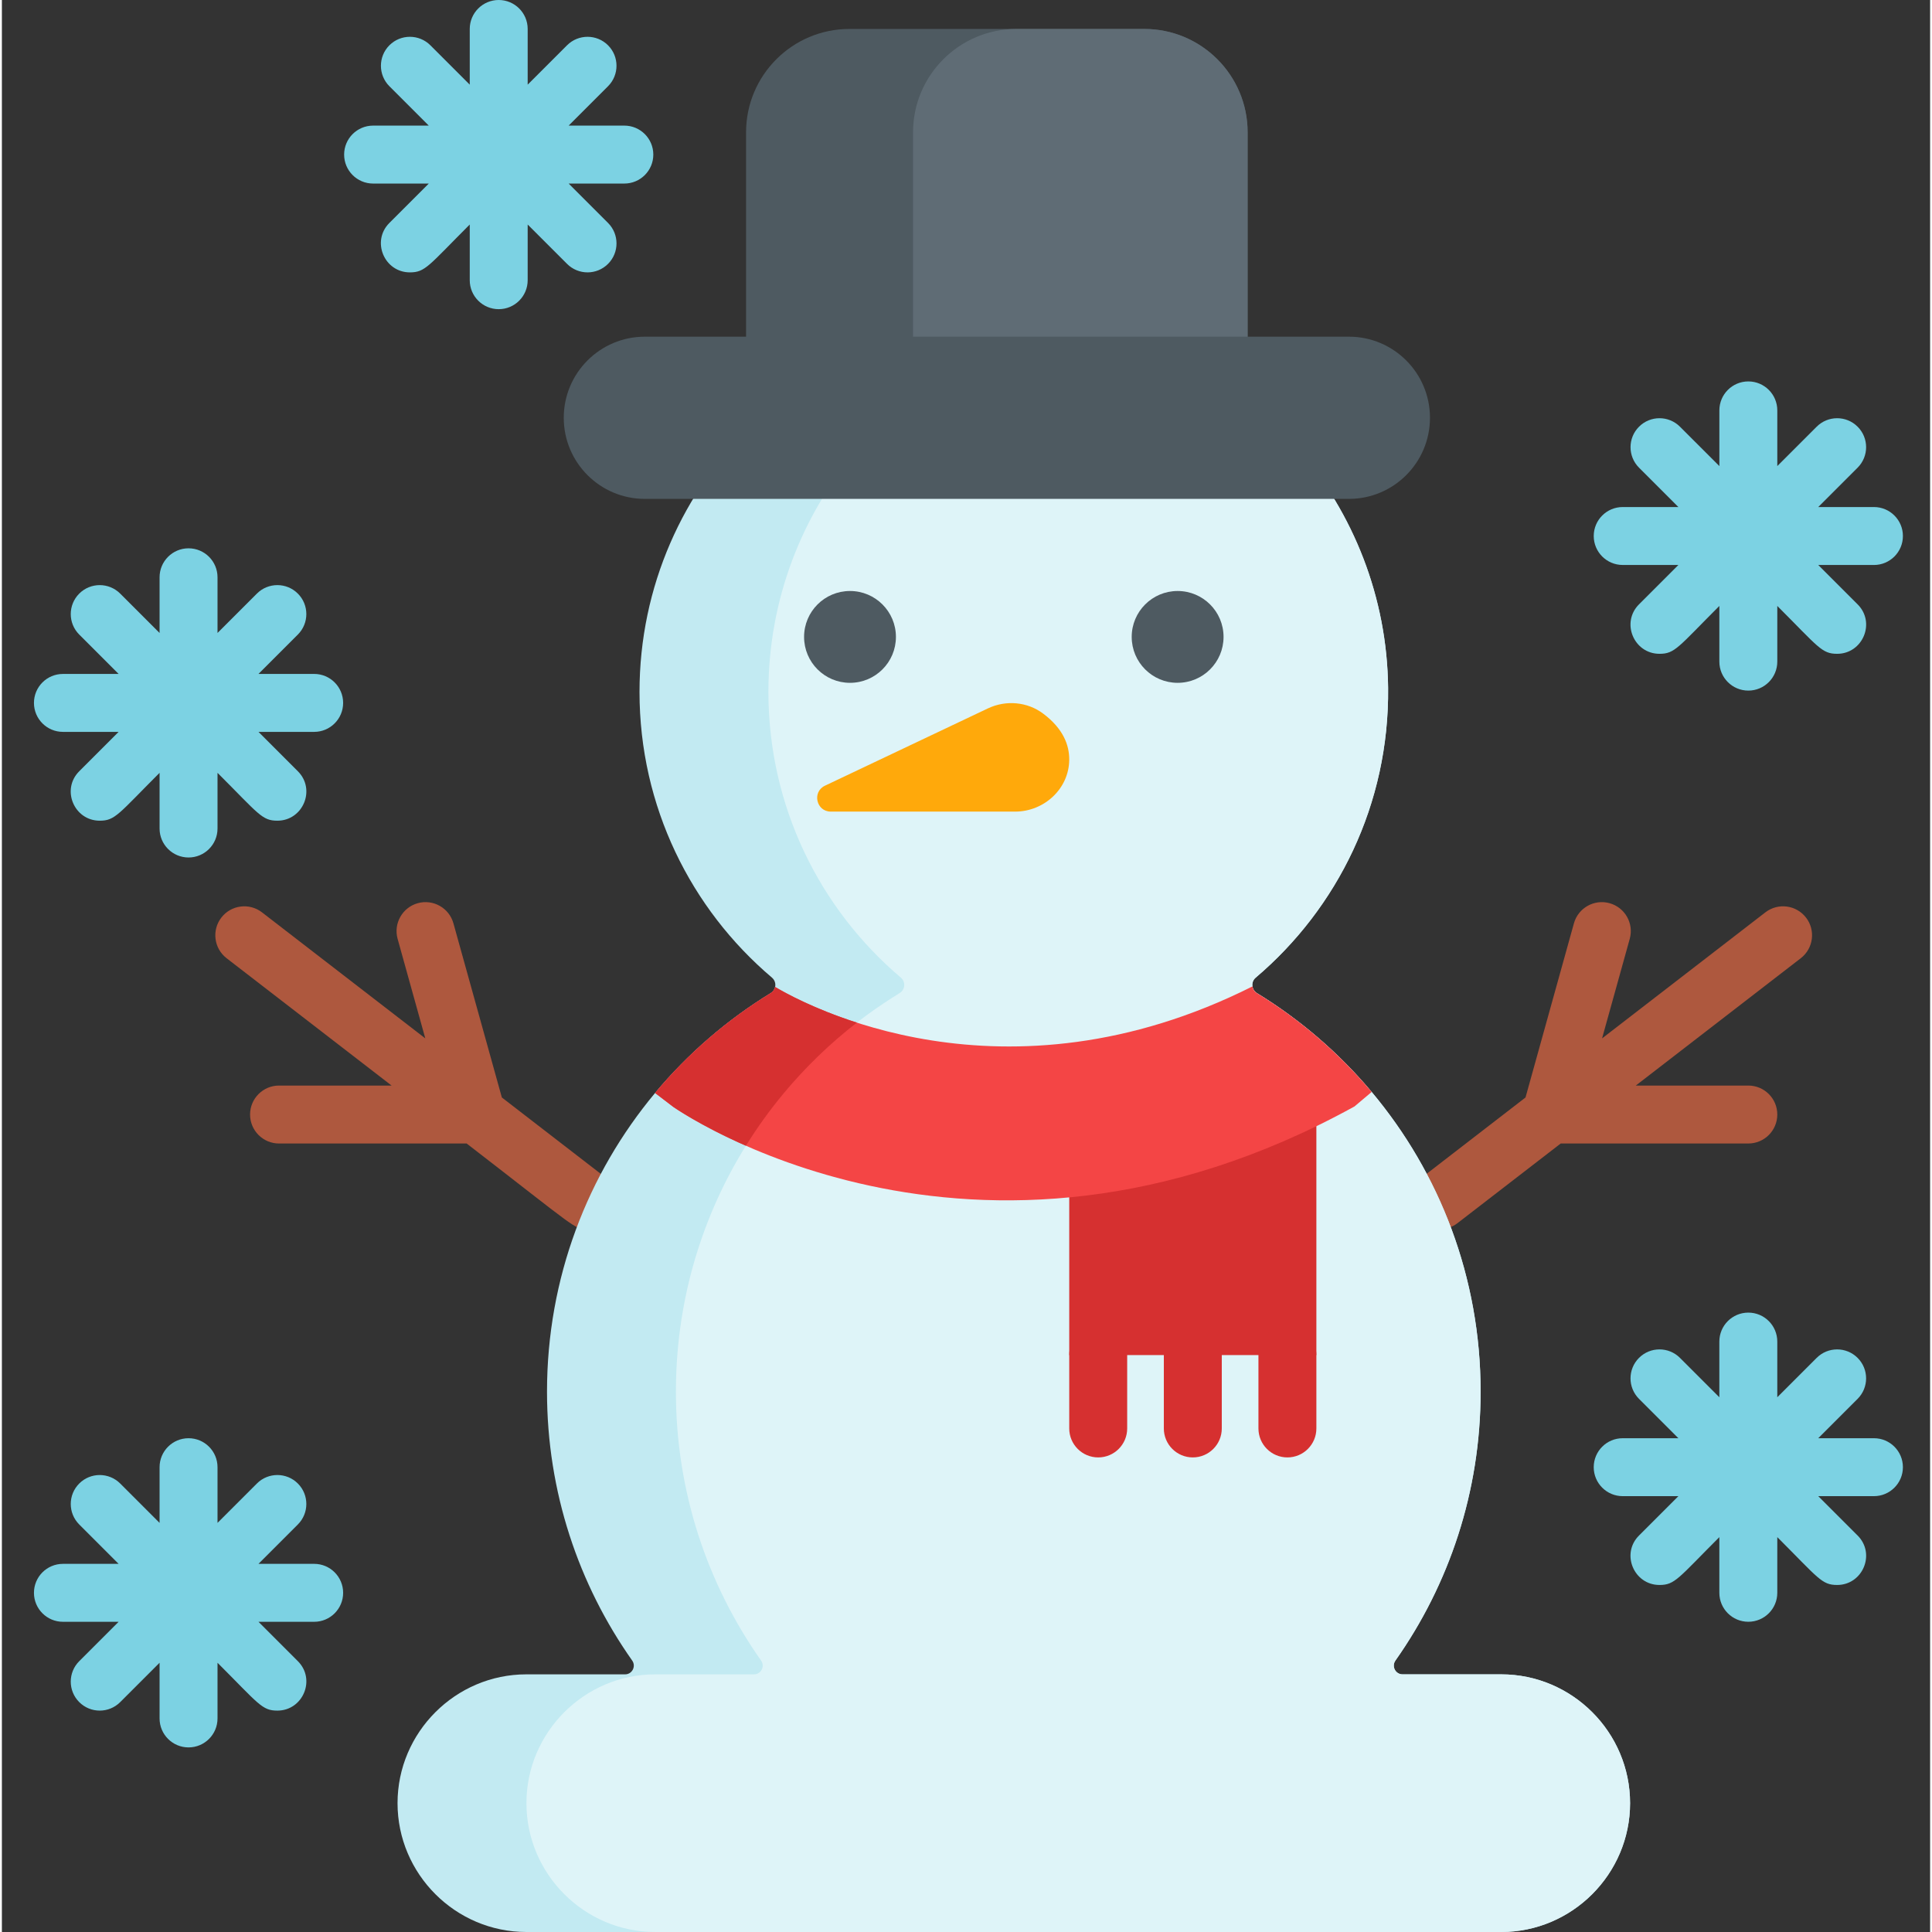 <?xml version="1.0" encoding="UTF-8"?> <svg xmlns="http://www.w3.org/2000/svg" height="512pt" viewBox="-8 0 511 512" width="512pt"><rect x="-8" y="0" width="511" height="512" fill="#333333" stroke="none"/><path d="m151.895 311.992-27.398-21.148-12.832-46.148c-1.133-4.082-5.367-6.477-9.453-5.34-4.082 1.137-6.473 5.371-5.34 9.453l7.336 26.375-43.277-33.402c-3.355-2.59-8.18-1.969-10.77 1.387s-1.969 8.176 1.387 10.77l43.727 33.746h-29.824c-4.242 0-7.68 3.438-7.68 7.676 0 4.242 3.438 7.68 7.68 7.68h49.715c29.633 22.871 28.496 22.707 32.035 22.707 7.285 0 10.492-9.281 4.695-13.754zm0 0" fill="#ae583e"></path><path d="m470.109 243.168c-2.59-3.355-7.41-3.977-10.766-1.387l-43.277 33.402 7.332-26.375c1.137-4.082-1.254-8.316-5.34-9.449-4.086-1.141-8.316 1.254-9.453 5.34l-12.828 46.145-27.398 21.148c-5.801 4.477-2.586 13.754 4.695 13.754 1.637 0 3.285-.52 4.684-1.598l27.348-21.109h49.719c4.238 0 7.676-3.434 7.676-7.676 0-4.242-3.438-7.676-7.676-7.676h-29.824l43.727-33.75c3.352-2.59 3.977-7.414 1.383-10.77zm0 0" fill="#ae583e"></path><path d="m423.488 477.859c0 18.777-15.363 34.141-34.141 34.141h-258.355c-9.383 0-17.926-3.836-24.113-10.027-6.191-6.188-10.027-14.73-10.027-24.113 0-18.777 15.367-34.141 34.141-34.141h26.156c1.883 0 2.977-2.129 1.883-3.664-14.211-20.148-22.57-44.723-22.57-71.254 0-30.113 10.758-57.699 28.637-79.148 8.684-10.406 19.047-19.375 30.66-26.477.629-.379 1.016-.98 1.156-1.621.191-.871-.086-1.832-.844-2.477-21.465-18.195-35.094-45.355-35.094-75.703 0-56.066 46.512-101.27 103.055-99.125 4.488.176 8.898.645 13.215 1.398 46.266 8.074 81.598 48.488 82.117 96.625.332 30.789-13.367 58.387-35.086 76.809-.723.605-1.008 1.5-.867 2.332.102.703.504 1.355 1.172 1.766 11.508 7.039 21.789 15.902 30.426 26.195 18.02 21.484 28.871 49.188 28.871 79.43 0 26.527-8.359 51.102-22.57 71.25-1.094 1.539 0 3.664 1.883 3.664h26.156c9.383 0 17.926 3.84 24.113 10.027 6.191 6.188 10.027 14.73 10.027 24.113zm0 0" fill="#c2eaf2"></path><path d="m423.488 477.859c0 18.777-15.363 34.141-34.141 34.141h-224.195c-9.383 0-17.926-3.836-24.113-10.027-6.191-6.188-10.027-14.73-10.027-24.113 0-18.777 15.367-34.141 34.141-34.141h26.156c1.883 0 2.977-2.129 1.883-3.664-14.211-20.148-22.57-44.723-22.57-71.254 0-30.113 10.758-57.699 28.637-79.148 8.684-10.406 19.047-19.375 30.66-26.477.625-.379 1.016-.98 1.156-1.621.191-.871-.086-1.832-.844-2.477-21.465-18.195-35.094-45.355-35.094-75.703 0-48.957 35.469-89.629 82.109-97.727 46.266 8.074 81.598 48.488 82.117 96.625.332 30.789-13.367 58.387-35.086 76.809-.719.605-1.008 1.5-.867 2.332.105.703.504 1.355 1.172 1.766 11.508 7.039 21.789 15.902 30.426 26.195 18.02 21.484 28.871 49.188 28.871 79.43 0 26.527-8.359 51.102-22.57 71.25-1.094 1.539 0 3.664 1.883 3.664h26.156c9.387 0 17.926 3.84 24.113 10.027 6.191 6.188 10.027 14.73 10.027 24.113zm0 0" fill="#def4f8"></path><path d="m228.93 168.789c0 6.719-5.449 12.168-12.172 12.168-6.719 0-12.168-5.449-12.168-12.168 0-6.723 5.449-12.168 12.168-12.168 6.723 0 12.172 5.445 12.172 12.168zm0 0" fill="#4e5a61"></path><path d="m315.754 168.789c0 6.719-5.449 12.168-12.172 12.168-6.719 0-12.168-5.449-12.168-12.168 0-6.723 5.449-12.168 12.168-12.168 6.723 0 12.172 5.445 12.172 12.168zm0 0" fill="#4e5a61"></path><path d="m340.352 306.25v52.855h-65.492v-61.016l65.492-8.328zm0 0" fill="#d63030"></path><path d="m253.312 187.73-43.188 20.488c-3.477 1.648-2.301 6.867 1.547 6.867h48.844c7.688 0 14.281-6.051 14.344-13.738.031-3.957-1.652-8.27-6.875-12.207-4.219-3.18-9.895-3.672-14.672-1.41zm0 0" fill="#ffa90b"></path><path d="m355.008 289.375-4.559 3.848c-101.598 55.938-180.555.086-180.555.086l-4.793-3.656c8.68-10.406 19.047-19.375 30.66-26.473.625-.383 1.016-.984 1.156-1.625 8.082 4.809 60.449 33.031 126.492-.141.105.703.504 1.355 1.172 1.766 11.512 7.039 21.789 15.902 30.426 26.195zm0 0" fill="#f44545"></path><path d="m196.914 261.555c-.137.641-.527 1.242-1.152 1.621-11.617 7.102-21.98 16.07-30.66 26.477l4.789 3.656s6.91 4.887 19.281 10.328c3.039-4.906 6.406-9.574 10.086-13.984 5.746-6.883 12.223-13.145 19.316-18.648-11.371-3.652-18.969-7.852-21.66-9.449zm0 0" fill="#d63030"></path><path d="m322.137 35.074v75.645h-132.922v-75.645c0-15.129 12.273-27.402 27.402-27.402h78.121c15.137 0 27.398 12.273 27.398 27.402zm0 0" fill="#4e5a61"></path><path d="m322.137 35.074v75.645h-88.672v-75.645c0-15.129 12.273-27.402 27.402-27.402h33.871c15.137 0 27.398 12.273 27.398 27.402zm0 0" fill="#5f6c75"></path><path d="m282.539 386.23c-4.242 0-7.68-3.438-7.68-7.676v-19.449c0-4.242 3.438-7.676 7.68-7.676 4.238 0 7.676 3.434 7.676 7.676v19.449c0 4.238-3.438 7.676-7.676 7.676zm0 0" fill="#d63030"></path><path d="m332.676 386.23c-4.242 0-7.676-3.438-7.676-7.676v-19.449c0-4.242 3.434-7.676 7.676-7.676 4.238 0 7.676 3.434 7.676 7.676v19.449c0 4.238-3.438 7.676-7.676 7.676zm0 0" fill="#d63030"></path><path d="m307.605 386.23c-4.238 0-7.676-3.438-7.676-7.676v-19.449c0-4.242 3.438-7.676 7.676-7.676 4.242 0 7.68 3.434 7.68 7.676v19.449c0 4.238-3.438 7.676-7.68 7.676zm0 0" fill="#d63030"></path><g fill="#7cd2e3"><path d="m156.953 33.289h-14.754l10.434-10.434c2.996-3 2.996-7.859 0-10.855-3-2.996-7.859-2.996-10.859 0l-10.434 10.434v-14.758c0-4.238-3.438-7.676-7.676-7.676-4.238 0-7.676 3.438-7.676 7.676v14.758l-10.438-10.434c-2.996-2.996-7.855-2.996-10.855 0-2.996 3-2.996 7.859 0 10.855l10.434 10.434h-14.754c-4.238 0-7.676 3.438-7.676 7.676 0 4.242 3.438 7.68 7.676 7.68h14.758l-10.438 10.434c-4.852 4.852-1.348 13.105 5.43 13.105 4.09 0 4.918-1.738 15.863-12.684v14.758c0 4.238 3.438 7.676 7.676 7.676 4.242 0 7.676-3.438 7.676-7.676v-14.758l10.438 10.434c1.496 1.5 3.461 2.25 5.426 2.25s3.93-.75 5.43-2.25c2.996-2.996 2.996-7.859 0-10.855l-10.434-10.434h14.754c4.242 0 7.68-3.438 7.68-7.676 0-4.242-3.438-7.68-7.68-7.68zm0 0"></path><path d="m74.758 178.598h-14.758l10.434-10.434c3-2.996 3-7.859 0-10.855-2.996-2.996-7.859-3-10.855 0l-10.434 10.434v-14.754c0-4.242-3.438-7.68-7.68-7.68-4.238 0-7.676 3.438-7.676 7.68v14.754l-10.434-10.434c-3-2.996-7.859-2.996-10.855 0-3 3-3 7.859 0 10.859l10.434 10.434h-14.758c-4.238 0-7.676 3.434-7.676 7.676 0 4.238 3.438 7.676 7.676 7.676h14.758l-10.434 10.434c-4.852 4.852-1.352 13.105 5.426 13.105 4.094 0 4.922-1.738 15.863-12.684v14.758c0 4.238 3.438 7.676 7.68 7.676 4.238 0 7.676-3.438 7.676-7.676v-14.758c10.969 10.969 11.781 12.684 15.863 12.684 6.777 0 10.277-8.254 5.426-13.105l-10.434-10.434h14.758c4.238 0 7.676-3.438 7.676-7.676 0-4.242-3.438-7.68-7.676-7.68zm0 0"></path><path d="m421.531 149.723h14.758l-10.434 10.434c-4.852 4.855-1.348 13.109 5.43 13.109 4.09 0 4.918-1.738 15.859-12.684v14.754c0 4.242 3.438 7.68 7.68 7.68 4.238 0 7.676-3.438 7.676-7.68v-14.754c10.973 10.973 11.781 12.684 15.863 12.684 6.777 0 10.277-8.258 5.426-13.105l-10.434-10.434h14.758c4.238 0 7.676-3.438 7.676-7.68 0-4.238-3.438-7.676-7.676-7.676h-14.758l10.434-10.434c3-3 3-7.859 0-10.855-2.996-3-7.855-3-10.855 0l-10.434 10.434v-14.758c0-4.238-3.438-7.676-7.676-7.676-4.242 0-7.676 3.438-7.676 7.676v14.758l-10.438-10.434c-2.996-3-7.859-3-10.855 0-2.996 2.996-2.996 7.859 0 10.855l10.434 10.434h-14.754c-4.242 0-7.68 3.438-7.68 7.676 0 4.242 3.438 7.676 7.676 7.676zm0 0"></path><path d="m488.113 381.145h-14.758l10.434-10.434c3-3 3-7.859 0-10.855-2.996-2.996-7.859-3-10.855 0l-10.434 10.434v-14.758c0-4.238-3.438-7.676-7.676-7.676-4.242 0-7.68 3.438-7.68 7.676v14.754l-10.434-10.434c-2.996-2.996-7.859-2.996-10.855 0-3 3-3 7.859 0 10.859l10.434 10.434h-14.758c-4.238 0-7.676 3.434-7.676 7.676 0 4.238 3.438 7.676 7.676 7.676h14.758l-10.434 10.434c-4.852 4.852-1.348 13.105 5.43 13.105 4.09 0 4.918-1.738 15.859-12.68v14.754c0 4.242 3.438 7.676 7.68 7.676 4.238 0 7.676-3.434 7.676-7.676v-14.758c10.973 10.973 11.781 12.684 15.863 12.684 6.777 0 10.277-8.254 5.426-13.105l-10.434-10.434h14.758c4.238 0 7.676-3.438 7.676-7.676 0-4.242-3.438-7.676-7.676-7.676zm0 0"></path><path d="m74.758 414.434h-14.758l10.434-10.434c3-2.996 3-7.859 0-10.855-2.996-2.996-7.859-3-10.855 0l-10.434 10.434v-14.754c0-4.242-3.438-7.68-7.68-7.68-4.238 0-7.676 3.438-7.676 7.68v14.754l-10.434-10.434c-3-2.996-7.859-2.996-10.855 0-3 3-3 7.859 0 10.859l10.434 10.434h-14.758c-4.238 0-7.676 3.434-7.676 7.676 0 4.238 3.438 7.676 7.676 7.676h14.758l-10.434 10.434c-3 3-3 7.859 0 10.855 3 3 7.859 3 10.855 0l10.434-10.434v14.758c0 4.238 3.438 7.676 7.676 7.676 4.242 0 7.68-3.438 7.68-7.676v-14.754c10.969 10.965 11.781 12.68 15.859 12.68 6.781 0 10.281-8.254 5.43-13.105l-10.434-10.434h14.758c4.238 0 7.676-3.438 7.676-7.676 0-4.242-3.438-7.68-7.676-7.68zm0 0"></path></g><path d="m348.965 132.211h-186.566c-11.871 0-21.496-9.621-21.496-21.492s9.625-21.496 21.496-21.496h186.566c11.871 0 21.492 9.625 21.492 21.496s-9.621 21.492-21.492 21.492zm0 0" fill="#4e5a61"></path></svg> 